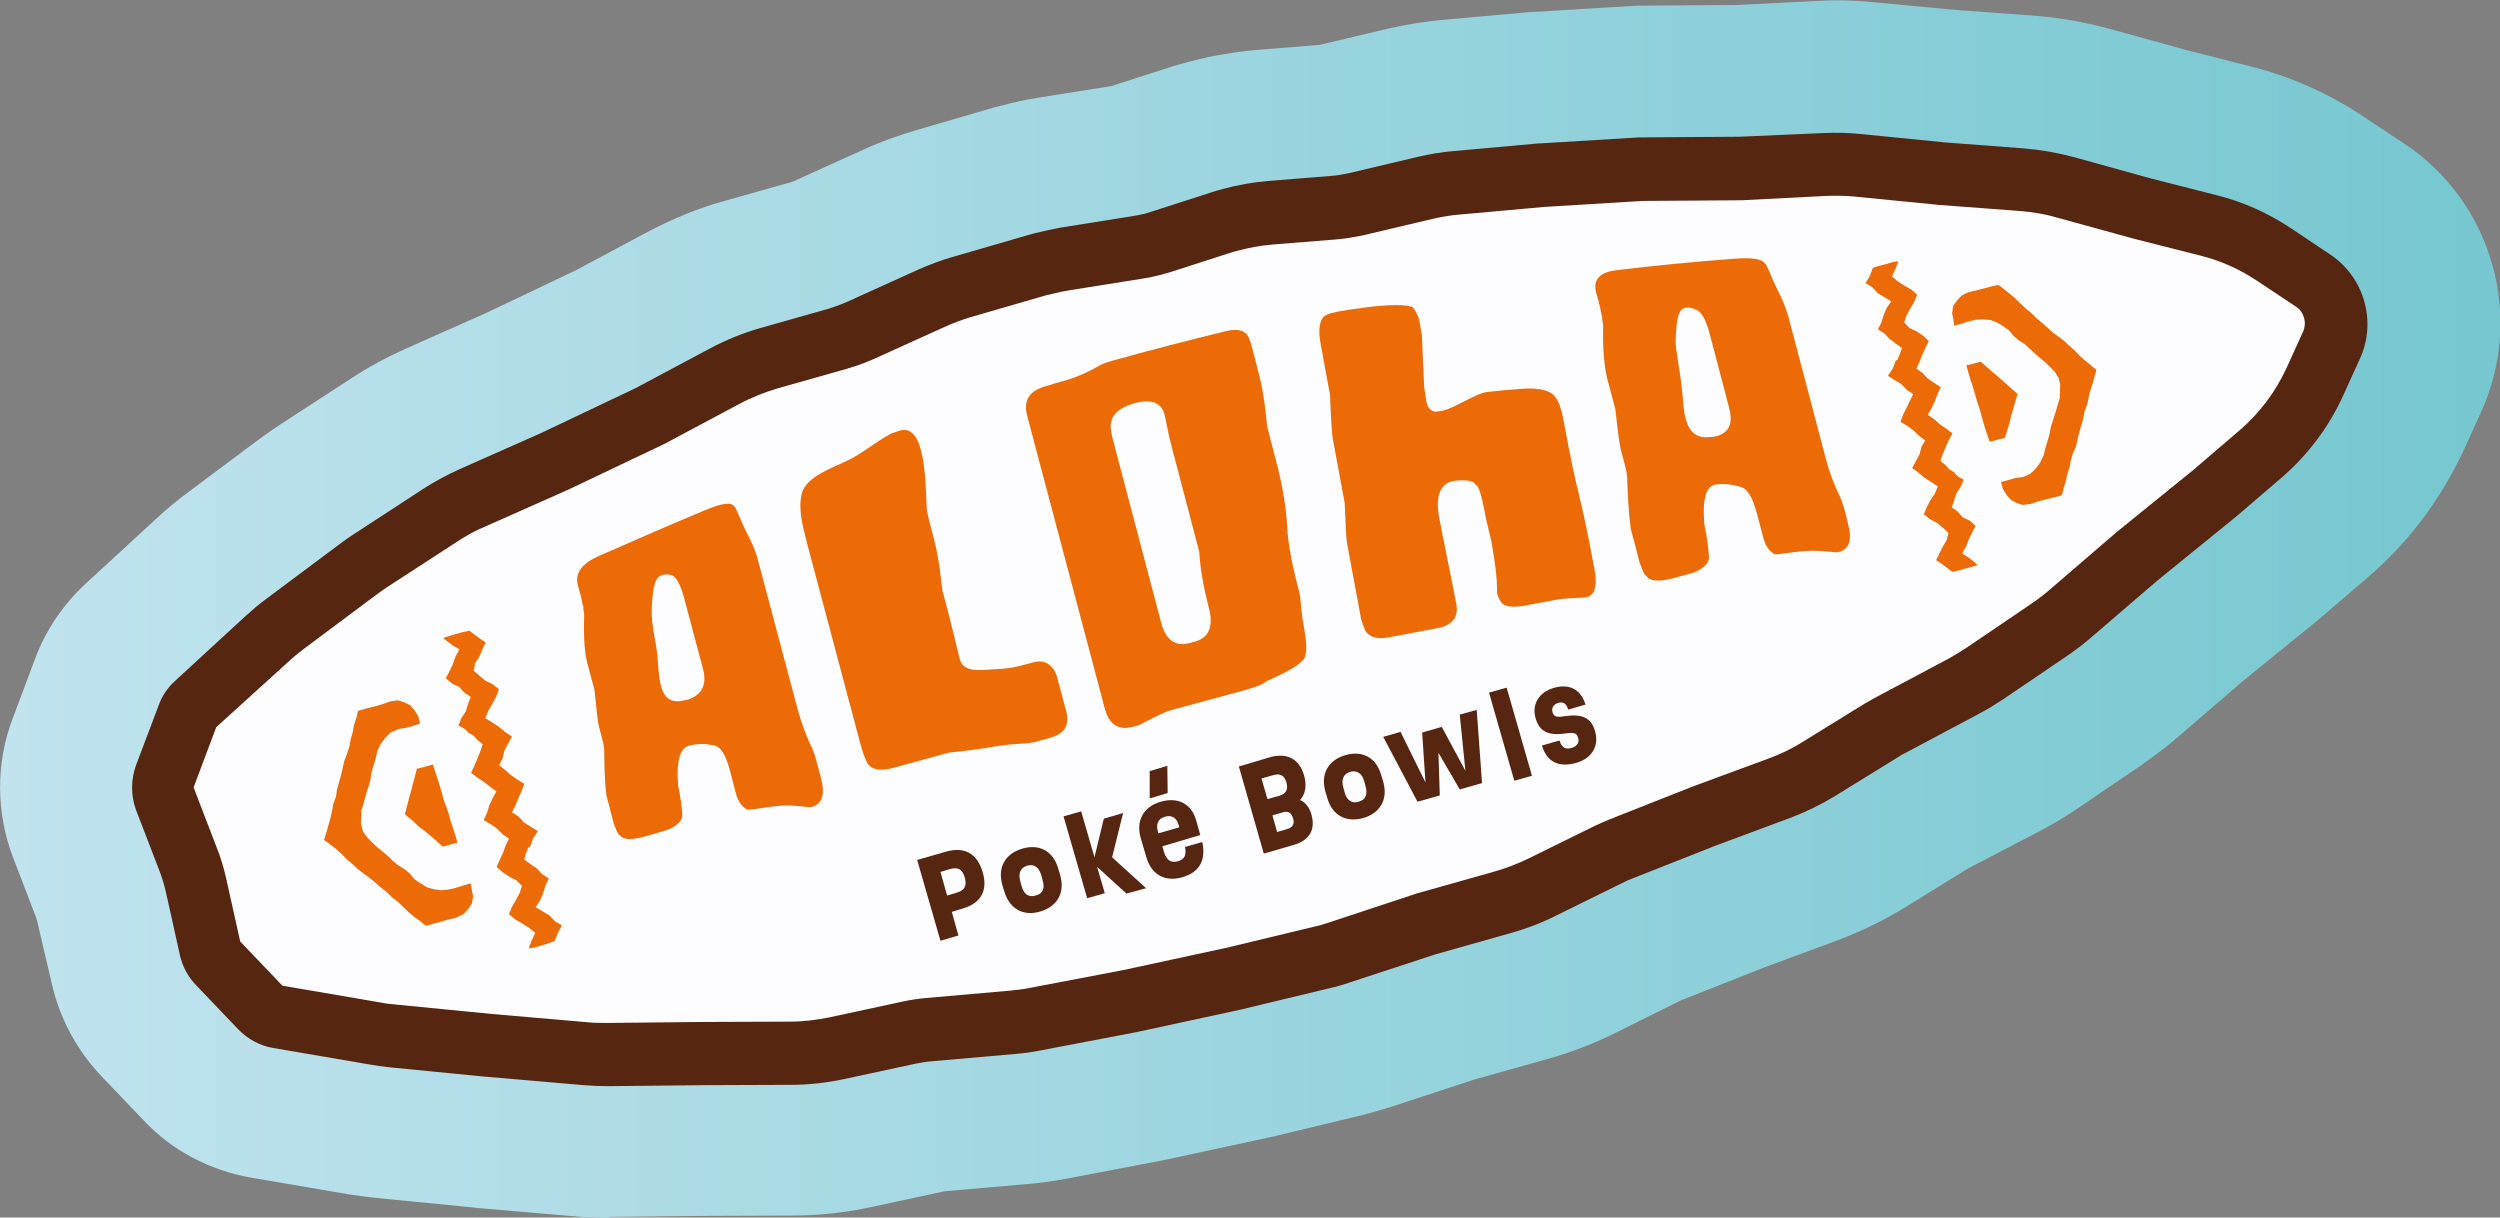 <?xml version="1.0" encoding="utf-8"?>
<!-- Generator: Adobe Illustrator 26.3.1, SVG Export Plug-In . SVG Version: 6.00 Build 0)  -->
<svg version="1.1" id="Laag_1" xmlns="http://www.w3.org/2000/svg" xmlns:xlink="http://www.w3.org/1999/xlink" x="0px" y="0px"
	 viewBox="0 0 751.5 366" style="enable-background:new 0 0 751.5 366;" xml:space="preserve">
<rect x="0" y="0" width="751.5" height="366" fill="#808080" stroke="none"/>
<style type="text/css">
	.st0{fill:url(#SVGID_1_);}
	.st1{fill:#FDFDFF;}
	.st2{fill:#562611;}
	.st3{fill:#EC6B06;}
</style>
<linearGradient id="SVGID_1_" gradientUnits="userSpaceOnUse" x1="0" y1="183.004" x2="751.476" y2="183.004">
	<stop  offset="5.050505e-03" style="stop-color:#C0E3EE"/>
	<stop  offset="1" style="stop-color:#76C7D0"/>
</linearGradient>
<path class="st0" d="M182.2,366c-3.3,0-6.6-0.1-9.9-0.4l-29-2.5c-0.2,0-0.5,0-0.7-0.1l-29.5-2.9c-2.8-0.3-5.6-0.7-8.4-1.1l-29.2-5
	c-6.2-1.1-12.1-3.1-17.6-6c-5.5-2.9-10.5-6.7-14.8-11.3l-12.7-13.3c-7.3-7.7-12.4-17.2-14.8-27.6L11.2,277c-0.1-0.4-0.2-0.7-0.3-1.1
	l-7-18.2c-5.1-13.4-5.2-28.3-0.1-41.7l6.8-18.1c3.2-8.6,8.5-16.3,15.2-22.5l21.3-19.6c3-2.8,6.2-5.4,9.4-7.8l21.7-16.2
	c2-1.5,4.1-2.9,6.2-4.3l21.4-13.9c5.2-3.4,10.6-6.3,16.2-8.8L146.3,94l26.9-12.8l21.5-11.5c7.4-3.9,15.1-7.1,23.1-9.3l20.5-5.8
	l21.2-9.6c5.2-2.4,10.6-4.3,16-5.9l23-6.7c0.8-0.2,1.5-0.4,2.3-0.6c3.8-1,7.8-1.9,11.7-2.5l21.5-3.4l17.7-5.7
	c1.8-0.6,3.7-1.1,5.6-1.6c6.7-1.8,13.7-3,20.6-3.6l18.7-1.5l20.7-4.9c5.3-1.2,10.7-2.1,16.1-2.6L459,3.7c0.5,0,1.1-0.1,1.7-0.1
	l29.7-1.8c1-0.1,2-0.1,3-0.1l28.5-0.2l24.1-1.2c2-0.1,4-0.2,6-0.2c3.8,0,7.7,0.2,11.5,0.6L588,3l23.3,1.7c7.6,0.6,15.2,1.9,22.6,3.9
	l22.8,6.3l19.6,5c12.4,3.1,24,8.3,34.7,15.5l11.9,7.9c12.8,8.5,22.1,21.4,26.3,36.3c4.2,14.8,2.9,30.6-3.5,44.5l-5,11
	c-6.9,14.9-16.6,27.9-29,38.5l-14,12c-0.4,0.4-0.9,0.7-1.3,1.1l-22.4,18.2l-19.5,16.8c-3.4,2.9-7.1,5.7-10.8,8.3l-19.3,13.1
	c-3.5,2.4-7.1,4.5-10.8,6.5L591.7,261l-18.8,11.6c-6.6,4.1-13.7,7.5-20.9,10.2l-21.9,8.1l-24.8,9.8l-19.7,9.8
	c-6.5,3.2-13.4,5.9-20.3,7.8l-22.1,6.2l-24.7,8.1c-2.1,0.7-4.3,1.3-6.4,1.9c-0.9,0.2-1.8,0.5-2.6,0.7l-26.6,6.4
	c-0.5,0.1-0.9,0.2-1.4,0.3l-31,6.7c-0.5,0.1-1,0.2-1.5,0.3l-28.3,5.4c-3.9,0.7-7.8,1.3-11.7,1.6l-25.1,2.2l-21.8,4.7
	c-7.8,1.7-15.9,2.6-23.9,2.6l-25.8,0.1l-28.9,0.3C183,366,182.6,366,182.2,366z"/>
<g>
	<g>
		<g>
			<path class="st1" d="M399.4,287.1c-0.5,0.1-1,0.3-1.5,0.4l-26.6,6.4c-0.1,0-0.1,0-0.2,0.1l-31,6.7c-0.1,0-0.2,0-0.2,0l-28.3,5.4
				c-2.2,0.4-4.5,0.7-6.8,0.9l-25.1,2.2c-2,0.2-4.1,0.5-6.1,0.9l-21.8,4.7c-4.5,1-9.2,1.5-13.9,1.5l-25.9,0.1l-29,0.3
				c-2.2,0-4.4-0.1-6.5-0.2c0,0-29.1-2.5-29.1-2.5l-29.5-2.9c-1.6-0.2-3.3-0.4-4.9-0.7l-29.2-5c-2-0.3-3.8-1.3-5.2-2.8l-12.7-13.3
				c-1.2-1.2-2-2.8-2.4-4.5l-4.2-18.9c-0.6-2.7-1.4-5.3-2.4-7.9l-7-18.2c-0.8-2.2-0.8-4.6,0-6.8l6.8-18.1c0.5-1.4,1.4-2.6,2.5-3.6
				L80.3,192c1.8-1.6,3.6-3.2,5.5-4.6l21.7-16.2c1.2-0.9,2.4-1.7,3.6-2.5l21.4-13.9c3-2,6.2-3.7,9.4-5.1l24.9-11.1l28.5-13.6
				l22.5-12c4.3-2.3,8.8-4.1,13.5-5.4l20.5-5.8c2.4-0.7,4.7-1.5,7-2.6l21.2-9.6c3-1.4,6.1-2.5,9.3-3.4l23.1-6.7
				c0.4-0.1,0.9-0.2,1.3-0.4c2.2-0.6,4.5-1.1,6.8-1.4l21.4-3.4c1.6-0.3,3.3-0.6,4.9-1c0.8-0.2,1.6-0.4,2.3-0.7l17.7-5.7
				c1.1-0.3,2.2-0.7,3.2-1c3.9-1,7.9-1.7,12-2.1l18.7-1.5c2.4-0.2,4.8-0.6,7.2-1.1l20.7-4.9c3.1-0.7,6.2-1.2,9.4-1.5l25.5-2.3
				c0.1,0,0.2,0,0.3,0l29.6-1.8c0.2,0,0.3,0,0.5,0l29.5-0.2l25.1-1.3c3.4-0.2,6.8-0.1,10.2,0.2l25.2,2.5l23.9,1.8
				c4.4,0.3,8.9,1.1,13.2,2.3l23.2,6.4l20,5.1c6.9,1.8,13.5,4.7,19.5,8.7l11.8,7.9c6.3,4.2,8.6,12.5,5.4,19.4l-5,11
				c-3.9,8.4-9.4,15.7-16.3,21.7l-14,12c-0.1,0.1-0.1,0.1-0.2,0.2l-23,18.7l-20,17.2c-2,1.7-4.1,3.4-6.3,4.8l-19.3,13.1
				c-2,1.4-4.1,2.7-6.3,3.8l-21.8,11.6c-1,0.5-1.9,1.1-2.8,1.6l-18.8,11.6c-3.9,2.4-8,4.4-12.2,6l-22.4,8.3l-25.2,10
				c-1.3,0.5-2.5,1.1-3.8,1.7l-19.7,9.7c-3.8,1.9-7.8,3.4-11.8,4.5l-23.2,6.5l-25.8,8.5C401.9,286.4,400.6,286.8,399.4,287.1z"/>
		</g>
		<g>
			<g>
				<path class="st2" d="M316,88.4c1.9-0.5,3.9-0.9,5.8-1.2l21.4-3.4c2-0.3,3.9-0.7,5.8-1.2c0.9-0.3,1.9-0.5,2.8-0.8l17.7-5.7
					c0.9-0.3,1.9-0.6,2.8-0.8c3.4-0.9,6.8-1.5,10.3-1.8l18.7-1.5c2.9-0.2,5.7-0.7,8.6-1.3l20.7-4.9c2.7-0.6,5.4-1.1,8.1-1.3
					l25.5-2.3l29.6-1.8l29.7-0.2l25.3-1.3c2.9-0.1,5.9-0.1,8.8,0.2l25.3,2.5l24,1.8c3.9,0.3,7.7,0.9,11.4,2l23.3,6.4l20.1,5.1
					c5.9,1.5,11.5,4,16.6,7.4l11.9,7.9c2.4,1.6,3.3,4.8,2.1,7.5l-5,11c-3.3,7.1-8,13.4-13.9,18.5l-14,12l-23.2,18.8l-20.1,17.3
					c-1.7,1.5-3.6,2.9-5.5,4.2l-19.3,13.1c-1.8,1.2-3.6,2.3-5.4,3.3l-21.8,11.6c-1.1,0.6-2.3,1.3-3.4,1.9l-18.8,11.6
					c-3.3,2.1-6.9,3.8-10.5,5.1l-22.5,8.3l-25.3,10c-1.5,0.6-3,1.3-4.5,2l-19.7,9.7c-3.3,1.6-6.7,2.9-10.2,3.9l-23.4,6.6l-26,8.6
					c-1.1,0.3-2.1,0.7-3.2,1c-0.4,0.1-0.9,0.2-1.3,0.3l-26.6,6.4l-31,6.7l-28.3,5.4c-1.9,0.4-3.9,0.6-5.9,0.8l-25.1,2.2
					c-2.4,0.2-4.9,0.6-7.2,1.1l-21.8,4.7c-3.9,0.8-7.9,1.3-12,1.3l-25.9,0.1l-29.1,0.3c-1.9,0-3.7,0-5.6-0.2l-29-2.5l-29.5-2.9
					c-1.4-0.1-2.8-0.3-4.2-0.6l-29.2-5l-12.7-13.3l-4.2-18.9c-0.7-3.1-1.6-6.2-2.8-9.2l-7-18.2l6.8-18.1L86.6,199
					c1.5-1.4,3.1-2.7,4.8-4l21.7-16.2c1-0.8,2.1-1.5,3.1-2.2l21.4-13.9c2.6-1.7,5.3-3.2,8.2-4.4l25-11.1l28.8-13.7l22.7-12.1
					c3.7-2,7.6-3.5,11.6-4.7l20.5-5.8c2.8-0.8,5.6-1.8,8.3-3l21.2-9.6c2.6-1.2,5.3-2.2,8-3l23.1-6.7C315.2,88.7,315.6,88.5,316,88.4
					 M311.1,70.1c-0.5,0.1-1,0.3-1.5,0.4l-23.1,6.7c-3.6,1-7.2,2.4-10.6,3.9l-21.2,9.6c-1.8,0.8-3.7,1.5-5.6,2.1l-20.5,5.8
					c-5.3,1.5-10.4,3.6-15.3,6.2l-22.3,11.9l-28.2,13.4l-24.8,11c-3.7,1.7-7.3,3.6-10.7,5.8L106,160.8c-1.4,0.9-2.8,1.9-4.1,2.9
					l-21.7,16.2c-2.2,1.6-4.3,3.4-6.3,5.2l-21.3,19.6c-2.2,2-3.9,4.5-4.9,7.3L40.9,230c-1.6,4.4-1.6,9.2,0,13.5l7,18.2
					c0.8,2.1,1.5,4.3,2,6.6l4.2,18.9c0.8,3.4,2.4,6.4,4.8,8.9l12.7,13.3c2.8,2.9,6.4,4.9,10.4,5.6l29.2,5c1.8,0.3,3.7,0.6,5.6,0.8
					l29.5,2.9c0.1,0,0.2,0,0.2,0l29,2.5c2.5,0.2,4.9,0.3,7.4,0.3l29-0.3l25.9-0.1c5.3,0,10.6-0.6,15.8-1.7l21.8-4.7
					c1.6-0.3,3.3-0.6,4.9-0.7l25.1-2.2c2.6-0.2,5.2-0.6,7.7-1.1l28.3-5.4c0.2,0,0.3-0.1,0.5-0.1l31-6.7c0.1,0,0.3-0.1,0.4-0.1
					l26.6-6.4c0.6-0.1,1.2-0.3,1.7-0.4c1.4-0.4,2.8-0.8,4.2-1.3l25.6-8.4l23-6.5c4.6-1.3,9.1-3,13.4-5.2l19.7-9.7c1-0.5,2-1,3.1-1.4
					l25.1-9.9l22.3-8.3c4.8-1.8,9.5-4.1,13.9-6.8l18.8-11.6c0.7-0.5,1.5-0.9,2.3-1.3l21.8-11.6c2.5-1.3,4.9-2.8,7.2-4.3l19.3-13.1
					c2.5-1.7,4.9-3.5,7.2-5.5l19.9-17.1l22.9-18.6c0.1-0.1,0.3-0.2,0.4-0.3l14-12c8-6.9,14.3-15.2,18.7-24.9l5-11
					c2.5-5.4,2.9-11.5,1.3-17.2c-1.6-5.7-5.2-10.7-10.1-14l-11.8-7.9c-6.9-4.6-14.4-8-22.4-10l-20-5.1l-23.1-6.4
					c-4.9-1.3-10-2.2-15-2.6l-23.7-1.8l-25.1-2.5c-3.8-0.4-7.7-0.5-11.6-0.3L523,41.1l-29.3,0.2c-0.3,0-0.7,0-1,0l-29.6,1.8
					c-0.2,0-0.4,0-0.5,0l-25.5,2.3c-3.6,0.3-7.2,0.9-10.7,1.7l-20.7,4.9c-1.9,0.4-3.9,0.8-5.8,0.9l-18.7,1.5
					c-4.6,0.4-9.2,1.2-13.6,2.4c-1.2,0.3-2.5,0.7-3.7,1.1l-17.7,5.7c-0.6,0.2-1.3,0.4-1.9,0.6c-1.3,0.3-2.6,0.6-4,0.8l-21.4,3.4
					C316.2,68.9,313.6,69.5,311.1,70.1L311.1,70.1z"/>
			</g>
		</g>
	</g>
	<g>
		<g>
			<g>
				<polygon class="st3" points="124,236 123.6,237.7 123.1,239.4 122.4,242.1 121.7,244.8 123.8,246.5 125.8,248.4 127.8,249.9 
					129.7,251.5 131.4,253 133.1,254.5 135.3,253.9 137.5,253.3 136.9,251.1 136.2,249 135.5,246.9 134.9,244.7 134.2,242.6 
					133.4,240.5 132.8,238.3 132.2,236.2 131.5,234 130.8,231.9 130.1,229.8 127.7,230.5 125.3,231.1 124.7,233.5 				"/>
			</g>
		</g>
		<g>
			<g>
				<polygon class="st3" points="134.8,267.4 132.6,267.6 130.4,267.3 128.3,266.7 126.4,265.5 124.6,264.3 123.2,262.6 
					121.6,261.3 119.7,260.1 118.1,258.8 116.6,257.3 114.9,255.9 113.3,254.6 111.7,253.1 110.3,251.6 109.1,249.9 108.5,247.8 
					108.6,245.8 108.6,243.7 109.3,241.5 109.9,239.2 110.6,237 111.3,234.8 111.6,232.5 112.2,230.3 112.9,228.1 113.4,225.8 
					114.4,223.7 115.8,221.8 117.5,220.1 119.8,219.2 119.8,219.1 122,218.8 124.1,218.2 126.3,217.5 125.7,215.2 124.6,213.5 
					123.3,212 121.5,211.1 119.5,210.5 117.5,210.8 117.4,210.8 114.9,211.7 112.4,212.4 110,213 107.6,213.7 107.1,215.9 
					106.4,218 106,220.2 105.4,222.3 105,224.5 104.3,226.6 103.5,228.7 103,230.9 102.5,233.1 101.9,235.2 101.3,237.3 101,239.5 
					100.2,241.6 99.8,243.9 99.3,246 98.7,248.1 98.1,250.3 97.4,252.5 99.2,253.8 101,255.2 102.7,256.7 104.2,258.3 105.9,259.7 
					107.5,261.2 109.3,262.6 111.1,263.9 112.8,265.3 114.5,266.8 116.2,268.1 117.8,269.7 119.6,271.1 121.2,272.6 122.8,274.2 
					124.5,275.6 126.3,276.9 128,278.3 130.2,277.7 132.4,277.1 134.8,276.4 137.1,275.9 137.4,275.7 139.3,274.8 140.7,273.3 
					141.9,271.5 142.2,269.4 141.8,267.3 141.5,265.5 139.2,266.2 137,266.9 				"/>
			</g>
		</g>
		<g>
			<g>
				<polygon class="st3" points="165,264.1 163,262.8 161.4,261.1 159.4,259.7 157.6,258.4 158.1,256.5 158.9,254.6 159.3,254.6 
					160.2,252.1 161.7,249.8 159.5,248.5 157.5,247.2 155.8,245.4 153.9,244.2 154.9,242.2 155.8,240 156.8,237.8 157.6,235.6 
					155.6,234.4 153.6,233 151.8,231.4 150,230 151.1,228 151.6,225.7 152.7,223.6 153.9,221.4 151.8,220 150,218.5 148,217.2 
					145.9,215.9 146.8,213.6 148,211.6 149.1,209.5 150,207.2 148.1,205.7 145.9,204.6 144.1,203.1 142.4,201.6 142.8,199.4 
					144.1,197.4 145,195.2 146,193.1 144.3,192 142.7,190.8 141.1,189.6 139.1,190 137,190.6 135,191.2 133.2,191.8 134.6,192.9 
					136.2,194.1 138.1,195.2 136.9,197.4 136.1,199.7 135.1,201.8 134,203.9 135.8,205.4 138,206.5 139.7,208.3 141.5,209.5 
					140.7,211.6 140,213.9 138.7,215.8 137.8,218.1 139.4,218.9 140.7,220 140.5,220.1 142.3,221.1 143.7,222.6 145.1,223.7 
					144.4,225.8 143.5,228 142.6,230.2 141.6,232.3 143.4,233.7 145.4,235 147.3,236.5 149.2,237.9 148.1,239.9 147.1,242.1 
					146.4,244.3 145.4,246.5 147.4,247.7 149.4,249.1 151.1,250.8 153,252.1 152,254.1 151.2,256.4 150.2,258.5 149.3,260.6 
					151.1,262.2 153,263.5 155.2,264.6 156.9,266.3 156.2,268.5 155.1,270.5 153.9,272.6 153,274.8 154.9,276.4 157,277.6 
					159,278.9 160.9,280.4 159.8,282.8 158.9,285.1 160.8,284.8 162.8,284.2 164.8,283.6 166.7,282.9 167.7,280.5 168.9,278.2 
					166.9,277 165.2,275.2 163.2,274 161,272.7 162.4,270.6 163.3,268.4 164,266.1 				"/>
			</g>
		</g>
	</g>
	<g>
		<g>
			<g>
				<polygon class="st3" points="604.1,126.9 604.5,125.2 605,123.5 605.7,121 606.5,118.4 604.4,116.6 602.4,114.8 600.6,113.2 
					598.8,111.7 597.1,110.2 595.4,108.7 593.3,109.3 591.1,109.8 591.7,112 592.3,114.1 593,116.1 593.6,118.2 594.2,120.3 
					594.9,122.4 595.5,124.5 596.1,126.6 596.7,128.7 597.4,130.8 598.1,132.8 600.4,132.2 602.7,131.6 603.4,129.3 				"/>
			</g>
		</g>
		<g>
			<g>
				<polygon class="st3" points="594,96.1 596.2,96 598.3,96.2 600.3,96.9 602.2,98.1 603.9,99.3 605.2,100.9 606.8,102.3 
					608.6,103.4 610.1,104.8 611.6,106.2 613.2,107.6 614.8,108.9 616.3,110.4 617.7,111.8 618.8,113.6 619.3,115.5 619.2,117.6 
					619.2,119.6 618.5,121.8 617.9,123.9 617.2,126.1 616.5,128.2 616.1,130.4 615.5,132.6 614.8,134.8 614.3,136.9 613.3,139 
					611.9,140.9 610.2,142.5 608,143.4 608,143.4 605.8,143.7 603.7,144.3 601.5,144.9 602.1,147.1 603.2,148.8 604.5,150.3 
					606.2,151.2 608.1,151.8 610.1,151.5 610.2,151.6 612.6,150.7 615.1,150.1 617.4,149.5 619.8,148.9 620.3,146.8 621,144.7 
					621.4,142.6 622.1,140.5 622.5,138.3 623.1,136.3 624,134.3 624.5,132.2 625,130.1 625.6,128 626.2,125.9 626.6,123.7 
					627.4,121.7 627.8,119.6 628.3,117.5 629,115.4 629.6,113.3 630.2,111.2 628.5,109.8 626.8,108.4 625.2,107 623.7,105.4 
					622.1,104 620.5,102.5 618.8,101.2 617,99.9 615.4,98.4 613.8,97 612.1,95.6 610.6,94.1 608.9,92.7 607.3,91.2 605.8,89.7 
					604.1,88.3 602.4,86.9 600.7,85.6 598.6,86.1 596.4,86.7 594.1,87.3 591.8,87.8 591.6,87.9 589.7,88.8 588.3,90.3 587.1,92 
					586.8,94.1 587.2,96.1 587.4,97.9 589.7,97.3 591.8,96.6 				"/>
			</g>
		</g>
		<g>
			<g>
				<polygon class="st3" points="564.5,99 566.4,100.2 568,101.9 569.9,103.3 571.7,104.6 571.1,106.4 570.3,108.3 569.9,108.3 
					569,110.7 567.5,113 569.6,114.3 571.6,115.5 573.2,117.2 575.1,118.5 574.1,120.5 573.1,122.6 572.1,124.6 571.3,126.8 
					573.3,128 575.2,129.4 576.9,131 578.7,132.4 577.6,134.3 577,136.6 575.9,138.6 574.8,140.7 576.7,142.1 578.5,143.6 
					580.5,144.9 582.5,146.2 581.6,148.4 580.3,150.3 579.2,152.4 578.3,154.6 580.2,156.1 582.3,157.2 584.1,158.7 585.7,160.2 
					585.2,162.3 584,164.3 583,166.3 582,168.4 583.7,169.5 585.3,170.7 586.8,171.9 588.8,171.5 590.8,170.9 592.7,170.4 
					594.5,169.9 593.2,168.7 591.6,167.5 589.8,166.4 591,164.3 591.8,162.2 592.8,160.1 593.9,158.1 592.1,156.5 590,155.5 
					588.4,153.7 586.7,152.5 587.4,150.5 588.1,148.3 589.4,146.3 590.3,144.2 588.8,143.4 587.5,142.2 587.8,142.2 586.1,141.2 
					584.7,139.7 583.3,138.6 584,136.5 584.9,134.4 585.8,132.3 586.9,130.3 585.1,128.9 583.2,127.6 581.4,126 579.5,124.7 
					580.6,122.7 581.6,120.7 582.4,118.5 583.4,116.4 581.4,115.1 579.5,113.8 577.9,112.1 576.1,110.8 577,108.8 577.8,106.7 
					578.8,104.6 579.8,102.5 578.1,100.9 576.1,99.6 574,98.6 572.4,96.9 573.1,94.8 574.2,92.8 575.4,90.8 576.3,88.6 574.5,87 
					572.5,85.9 570.5,84.6 568.7,83.1 569.8,80.8 570.7,78.5 568.9,78.8 566.9,79.4 564.9,79.9 563,80.5 562.1,82.9 560.8,85.1 
					562.8,86.3 564.4,88.1 566.4,89.3 568.5,90.6 567.1,92.6 566.2,94.8 565.5,97 				"/>
			</g>
		</g>
	</g>
	<g>
		<g>
			<path class="st3" d="M211.6,153.5c5.4-2.3,8.4-2.7,9.1-1.2c0.5-0.2,1.5,3.4,4.1,8.5c0.9,1.8,2.2,4.3,3,7.4c4,15,8,30.1,12,45.1
				c1.1,4.1,2.6,8.1,4.6,12.2c0.3,0.7,0.7,2,1.2,3.9c0.5,1.8,0.7,2.8,1.2,4.6c1.3,4.9,0.3,7.8-2.9,8.6c-0.8,0.2-4.7-0.7-9.1-0.4
				c-5.9,0.4-10.3,1.8-10.6,0.9c-1.4-0.8-2.5-2.5-3.1-5c-0.7-2.7-1.1-4.1-1.8-6.9c-1.2-4.4-2.8-6.8-4.5-7.1
				c-2.4-0.5-5.1-0.7-7.8,0.1c-2.6,0.7-3.7,4.6-3.2,11.3c-0.2,0.1,0.9,3.7,1.3,9.4c0.1,2-2.1,4-6.2,5.1c-1.8,0.5-2.7,0.8-4.5,1.3
				c-4.5,1.3-7.1,1.2-8-0.2c-0.4,0.1-1-1.1-1.9-3.5c-0.9-3.4-1.3-5.1-2.2-8.5c-0.6-4.6-0.6-9.3-0.7-14c-0.1-0.7-0.2-1.5-0.4-2.3
				c-0.5-1.8-0.7-2.7-1.2-4.6c-0.3-1.1-0.7-4.7-1.3-10.8c-0.9-3.3-1.3-4.9-2.2-8.2c-1.1-4.8-1-9.8-0.9-14.7
				c-0.3-1.4-0.3-2.2-0.2-2.3c0-0.1-0.1-0.2-0.2-0.1c-0.3-1.6-0.5-2.7-0.7-3.3c-0.3-1.1-0.5-1.7-0.8-2.9c-0.9-3.4,1-6.3,5.7-8.5
				C190.1,162.7,200.8,158,211.6,153.5z M198.7,206.2c1.1,4.1,3.5,5.1,6.6,4.4c0.6-0.2,1.2-0.2,1.5-0.3c4.1-1.4,5.2-4.2,4.9-7.2
				c0-0.4-0.2-1.4-0.6-2.9c-1.8-6.9-3.7-13.7-5.5-20.6c-1.2-4.4-2.6-6.7-4.2-6.8c-0.9-0.2-1.8-0.2-2.7,0.2c-2.2,0.9-2.6,5-2.8,10.6
				c-0.1,4.1,1.3,9.5,1.7,13.3C197.9,199.9,197.9,203.4,198.7,206.2z"/>
			<path class="st3" d="M267.7,130.4c1-0.4,1.5-0.5,2.6-0.9c3.1-1.1,5.4,1.1,6.6,6.1c1.4,5.6,1.4,11.8,1.7,17.7
				c0.2,1.1,0.5,2.4,0.9,4c0.6,2.3,0.9,3.4,1.5,5.7c1.2,4.8,1.7,9.7,2.3,14.6c1.1,4,1.6,5.9,2.6,9.9c0.7,2.8,1.6,6.4,2.6,10.6
				c0.9,3.5,4.6,3.5,8.5,3.2c2.1-0.2,6.2-0.1,10.6-1.4c1.2-0.3,1.8-0.5,3-0.8c2.8-0.8,4.9,0.1,6.5,2.7c0.2,0.6,0.4,0.9,0.6,1.5
				c1.1,4.2,1.7,6.3,2.8,10.5c1.1,4.2-0.5,6.8-4.9,8c-1.9,0.5-2.8,0.8-4.7,1.3c-1.9,0.5-5.8,0.4-9.9,1c-4.6,0.7-10.4,1.7-15.6,2.1
				c-5.6,1.5-11.2,3.1-16.8,4.6c-3.9,1.1-6.6,0.6-7.8-1.3c-0.8-1.3-1.7-4-2.7-7.9c-5.1-19.3-10.3-38.6-15.4-57.9
				c-1.2-5-2.9-10.2-1.7-15.3c1.3-5.2,9.6-7.9,13.2-9.7C258.4,136.9,263.1,132.9,267.7,130.4z"/>
			<path class="st3" d="M334.1,108.5c11.5-3.2,23-6.2,34.6-9c3.5-0.8,5.7-0.2,6.7,2c0.4,1,0.7,1.8,0.8,2.4c0.9,3.5,1.4,5.3,2.3,8.8
				c1.3,5.1,1.9,10.3,2.4,15.5c1.1,4.4,2.3,8.7,3.4,13.1c1.3,5.6,2.3,11.1,2.6,16.7c0.3,6.6,2,13.7,3.7,20.2
				c0.4,1.4,0.4,5.4,1.4,10.5c0.8,4.4,1,7.9-0.1,9.5c-1,1.4-4.7,3.8-11.3,6.6c-0.5,0.8-3.2,1.8-8,3.1c-6.9,1.9-13.8,3.7-20.7,5.6
				c-1.2,0.3-4.4,1.8-9.6,4.5c-0.7,0.2-1.1,0.3-1.9,0.5c-4.2,1.1-7-0.7-8.3-5.5c-7.8-29.3-15.5-58.6-23.3-87.9
				c-1.2-4.5,0.4-7.4,4.9-8.8c2.8-0.9,4.2-1.3,7.1-2.1c3-0.9,6.5-2.4,10.2-4.6C331.7,109.3,332.7,108.9,334.1,108.5z M334.5,132
				c4.9,18.5,9.7,36.9,14.6,55.4c1.4,5.1,4.3,7.1,8.9,5.8c0.4-0.1,0.7-0.2,1.1-0.3c4.4-1.2,5.7-4.6,4.3-10.1
				c-1.4-5.5-2.6-11.2-2.9-16.9c-2.8-10.8-5.7-21.6-8.5-32.4c-0.6-2.2-1.1-5.2-1.9-8.7c-0.8-3.7-4-5-9-3.6c-5.1,1.4-7.5,3.9-7.2,7.6
				C334.1,129.9,334.2,131,334.5,132z"/>
			<path class="st3" d="M447.2,117.8c3.9-0.4,5.9-0.6,9.9-0.9c5.8-0.5,9.4,0.5,10.7,2.9c0.8,1,1.5,3,2.1,6
				c4.8,26.2,4.7,19.7,9.5,45.9c0.9,4.8-0.3,7.7-2.9,7.9c-2.7,0.2-5.8,0.2-8.3,0.6c-3.8,0.7-5.7,1.1-9.5,1.8
				c-3.9,0.7-6.5,0.4-7.4-0.9c-0.7-1-1.2-2.1-1.3-3c0.1-5-0.8-10-1.6-14.9c-0.1-0.5-1.8-7.7-1.9-8.2c-1.1-6.2-2.1-9.3-2.9-9.2
				c-0.2-1.1-2.5-1.7-6.1-1.3c-4.1,0.4-5.4,3.8-5.3,7.6c0,0.4,0.1,1.6,0.4,3.4c1.2,6.4,4,19.8,5.2,26.2c0.6,3.5-0.9,5.8-4.6,6.9
				c-5.3,1-10.5,2-15.8,3c-3.4,0.6-5.7,0-7-2c-0.7-1.8-1.2-3.1-1.3-3.8c-1.4-7.5-2.8-15.1-4.2-22.6c-0.2-1-0.4-5-0.7-12.1
				c-1.2-6.5-2.4-12.9-3.6-19.4c-0.2-1.1-0.5-5.4-0.8-13c-0.9-5.1-1.9-10.2-2.8-15.3c-0.8-4.1-0.4-6.9,1-8.3c1-0.8,3.5-1.4,7.5-2
				c2.3-0.3,3.5-0.5,5.8-0.8c5.4-0.7,12.9-1,13.7,0.4c0.7,1.2,1.5,2.5,1.7,3.9c0.3,1.6,0.4,2.4,0.7,4c0.2,5.2,0.5,10.4,0.7,15.6
				c0.1,0.5,0.1,0.8,0.2,1.4c0.5,2.5,0.2,5.4,2.9,6.1c1.1,0.2,0,0,1.5-0.1C436.8,123.2,443.4,118.2,447.2,117.8z"/>
			<path class="st3" d="M520.9,77.8c5.8-0.5,9.1,0.1,9.7,1.5c0.5,0,1.6,3.6,4.1,8.6c0.9,1.8,2.1,4.4,2.9,7.3
				c3.8,14.3,7.5,28.6,11.3,42.9c1,3.9,2.5,7.8,4.4,11.6c0.3,0.7,0.7,1.9,1.2,3.7c0.5,1.7,0.7,2.6,1.1,4.4c1.2,4.6,0.2,7.4-3,8.2
				c-0.8,0.2-4.6-0.6-9.1-0.4c-6,0.3-10.3,1.6-10.5,0.7c-1.4-0.9-2.5-2.6-3.1-5.2c-0.7-2.8-1.1-4.3-1.9-7.1
				c-1.2-4.6-2.8-7.1-4.6-7.6c-2.4-0.7-5.2-1.2-7.9-0.7c-2.6,0.5-3.8,4.4-3.2,11.5c-0.2,0,1,4,1.4,10.1c0.2,2.2-2.1,4.2-6.2,5.3
				c-1.8,0.5-2.7,0.7-4.5,1.2c-4.5,1.2-7.2,0.9-8.1-0.7c-0.4,0.1-1.1-1.3-2.1-4.2c-1-4-1.5-6-2.6-9.9c-0.7-5.2-0.9-10.6-1.1-15.8
				c-0.1-0.8-0.2-1.7-0.5-2.7c-0.5-2.1-0.8-3.2-1.4-5.3c-0.3-1.3-0.9-5.3-1.6-12.1c-1-3.8-1.5-5.7-2.5-9.4c-1.2-5.2-1.3-10.7-1.2-16
				c-0.3-1.6-0.4-2.4-0.2-2.5c0-0.1-0.1-0.2-0.2-0.2c-0.3-1.7-0.6-3-0.8-3.7c-0.3-1.3-0.5-2-0.9-3.3c-1-3.9,1-6.2,6.2-6.8
				C497.7,79.8,509.2,78.7,520.9,77.8z M506.7,125.8c1.1,4.4,3.7,5.9,6.8,5.6c0.7-0.1,1.3,0,1.6-0.1c4.3-0.8,5.4-3.4,5.1-6.4
				c0-0.4-0.2-1.4-0.6-3c-1.9-7.1-3.7-14.2-5.6-21.3c-1.2-4.6-2.6-7.1-4.4-7.6c-0.9-0.5-1.9-0.6-2.9-0.5c-2.4,0.3-2.8,4.2-3,9.8
				c-0.1,2.7,1.2,8.3,1.8,13.9C505.9,119.1,505.9,122.8,506.7,125.8z"/>
		</g>
	</g>
	<g>
		<g>
			<path class="st2" d="M295.4,262.2c1.6,5.5-0.5,9.3-6,10.9l-3.3,1l2,7.1l-5.4,1.6l-7-24.3l8.7-2.5
				C289.9,254.4,293.8,256.6,295.4,262.2z M290,263.8c-0.7-2.5-2-3.2-4.3-2.6l-3,0.9l2,7.1l3-0.9C290,267.6,290.7,266.2,290,263.8z"
				/>
			<path class="st2" d="M301.9,268l-0.6-2c-1.5-5.3,0.9-9.4,6-10.9c5.1-1.5,9.3,0.7,10.8,6l0.6,2c1.5,5.3-0.9,9.4-6,10.9
				C307.7,275.5,303.5,273.3,301.9,268z M313.4,264.6l-0.4-1.5c-0.7-2.5-2.2-3.4-4.2-2.9c-2,0.6-2.8,2.2-2.1,4.7l0.4,1.5
				c0.7,2.5,2.2,3.4,4.2,2.8C313.4,268.7,314.2,267.1,313.4,264.6z"/>
			<path class="st2" d="M338.6,268.6l-8.8-8l2.3,7.9l-5.3,1.5l-7.1-24.6l5.3-1.5l4,13.8l2.8-11.6l5.8-1.7l-3.3,13.3l10.2,9.3
				L338.6,268.6z"/>
			<path class="st2" d="M349.4,254.4l0.5,1.7c0.7,2.5,2.2,3.4,4.2,2.8s2.6-1.9,2.1-4.3l5.2-1.5c1.2,5.6-0.9,9.1-6,10.6
				c-5.2,1.5-9.3-0.8-10.8-6l-1.7-5.8c-1.5-5.2,0.8-9.4,6-10.9c5.2-1.5,9.3,0.6,10.7,5.7l1.2,4.3L349.4,254.4z M348.1,250.1l0.1,0.4
				l6.3-1.8l-0.2-0.7c-0.6-2.2-2.1-3.1-4.1-2.5C348.1,246.1,347.4,247.7,348.1,250.1z M351,238.4l-5.4,1.6l0-8.2l5.3-1.6L351,238.4z
				"/>
			<path class="st2" d="M394.2,244.8c1.3,4.6-0.5,7.8-5.4,9.2l-8.9,2.6l-7.5-26.2l9.1-2.7c5.3-1.6,9.1,0.4,10.5,5.4
				c0.9,3,0.4,5.6-1.2,7.4C392.3,241.1,393.6,242.6,394.2,244.8z M386.7,235.2c-0.6-2.1-1.9-2.8-3.9-2.2l-3.6,1l1.8,6.2l3.6-1
				C386.6,238.6,387.3,237.3,386.7,235.2z M388.7,246c-0.5-1.7-1.5-2.3-3.1-1.8l-3.1,0.9l1.4,5l3.1-0.9
				C388.6,248.7,389.2,247.7,388.7,246z"/>
			<path class="st2" d="M399,239.9l-0.6-2c-1.5-5.3,0.9-9.4,6-10.9c5.1-1.5,9.3,0.7,10.8,6l0.6,2c1.5,5.3-0.9,9.4-6,10.9
				C404.7,247.3,400.5,245.2,399,239.9z M410.5,236.4l-0.4-1.5c-0.7-2.5-2.2-3.4-4.2-2.9c-2,0.6-2.8,2.2-2.1,4.7l0.4,1.5
				c0.7,2.5,2.2,3.4,4.2,2.8C410.4,240.5,411.2,238.9,410.5,236.4z"/>
			<path class="st2" d="M443.9,213.4l1.6,22l-6.7,1.9l-6.4-11l0.4,12.8l-6.7,1.9l-10.3-19.5l5.2-1.5l7.5,15.2l-1-15l5.9-1.7
				l7.1,13.2l-1.7-16.9L443.9,213.4z"/>
			<path class="st2" d="M447.6,208.2l5.3-1.5l7.6,26.5l-5.3,1.5L447.6,208.2z"/>
			<path class="st2" d="M463.5,224.1l5.3-1.5c0.6,2.1,1.8,2.8,3.7,2.2c1.6-0.5,2.3-1.6,1.9-2.9c-0.4-1.6-1.1-1.8-4-1.4
				c-5.1,0.7-7.7-0.7-8.8-4.6c-1.2-4.2,1-7.8,5.4-9.1c4.7-1.4,8.2,0.4,9.6,5l-5.2,1.5c-0.6-1.9-1.5-2.4-3-2
				c-1.4,0.4-2.1,1.5-1.7,2.8c0.4,1.3,1.1,1.6,3.5,1.2c5.5-0.8,8.2,0.5,9.3,4.6c1.2,4.3-0.9,8-5.6,9.4
				C468.6,230.8,465,229.1,463.5,224.1z"/>
		</g>
	</g>
</g>
</svg>
